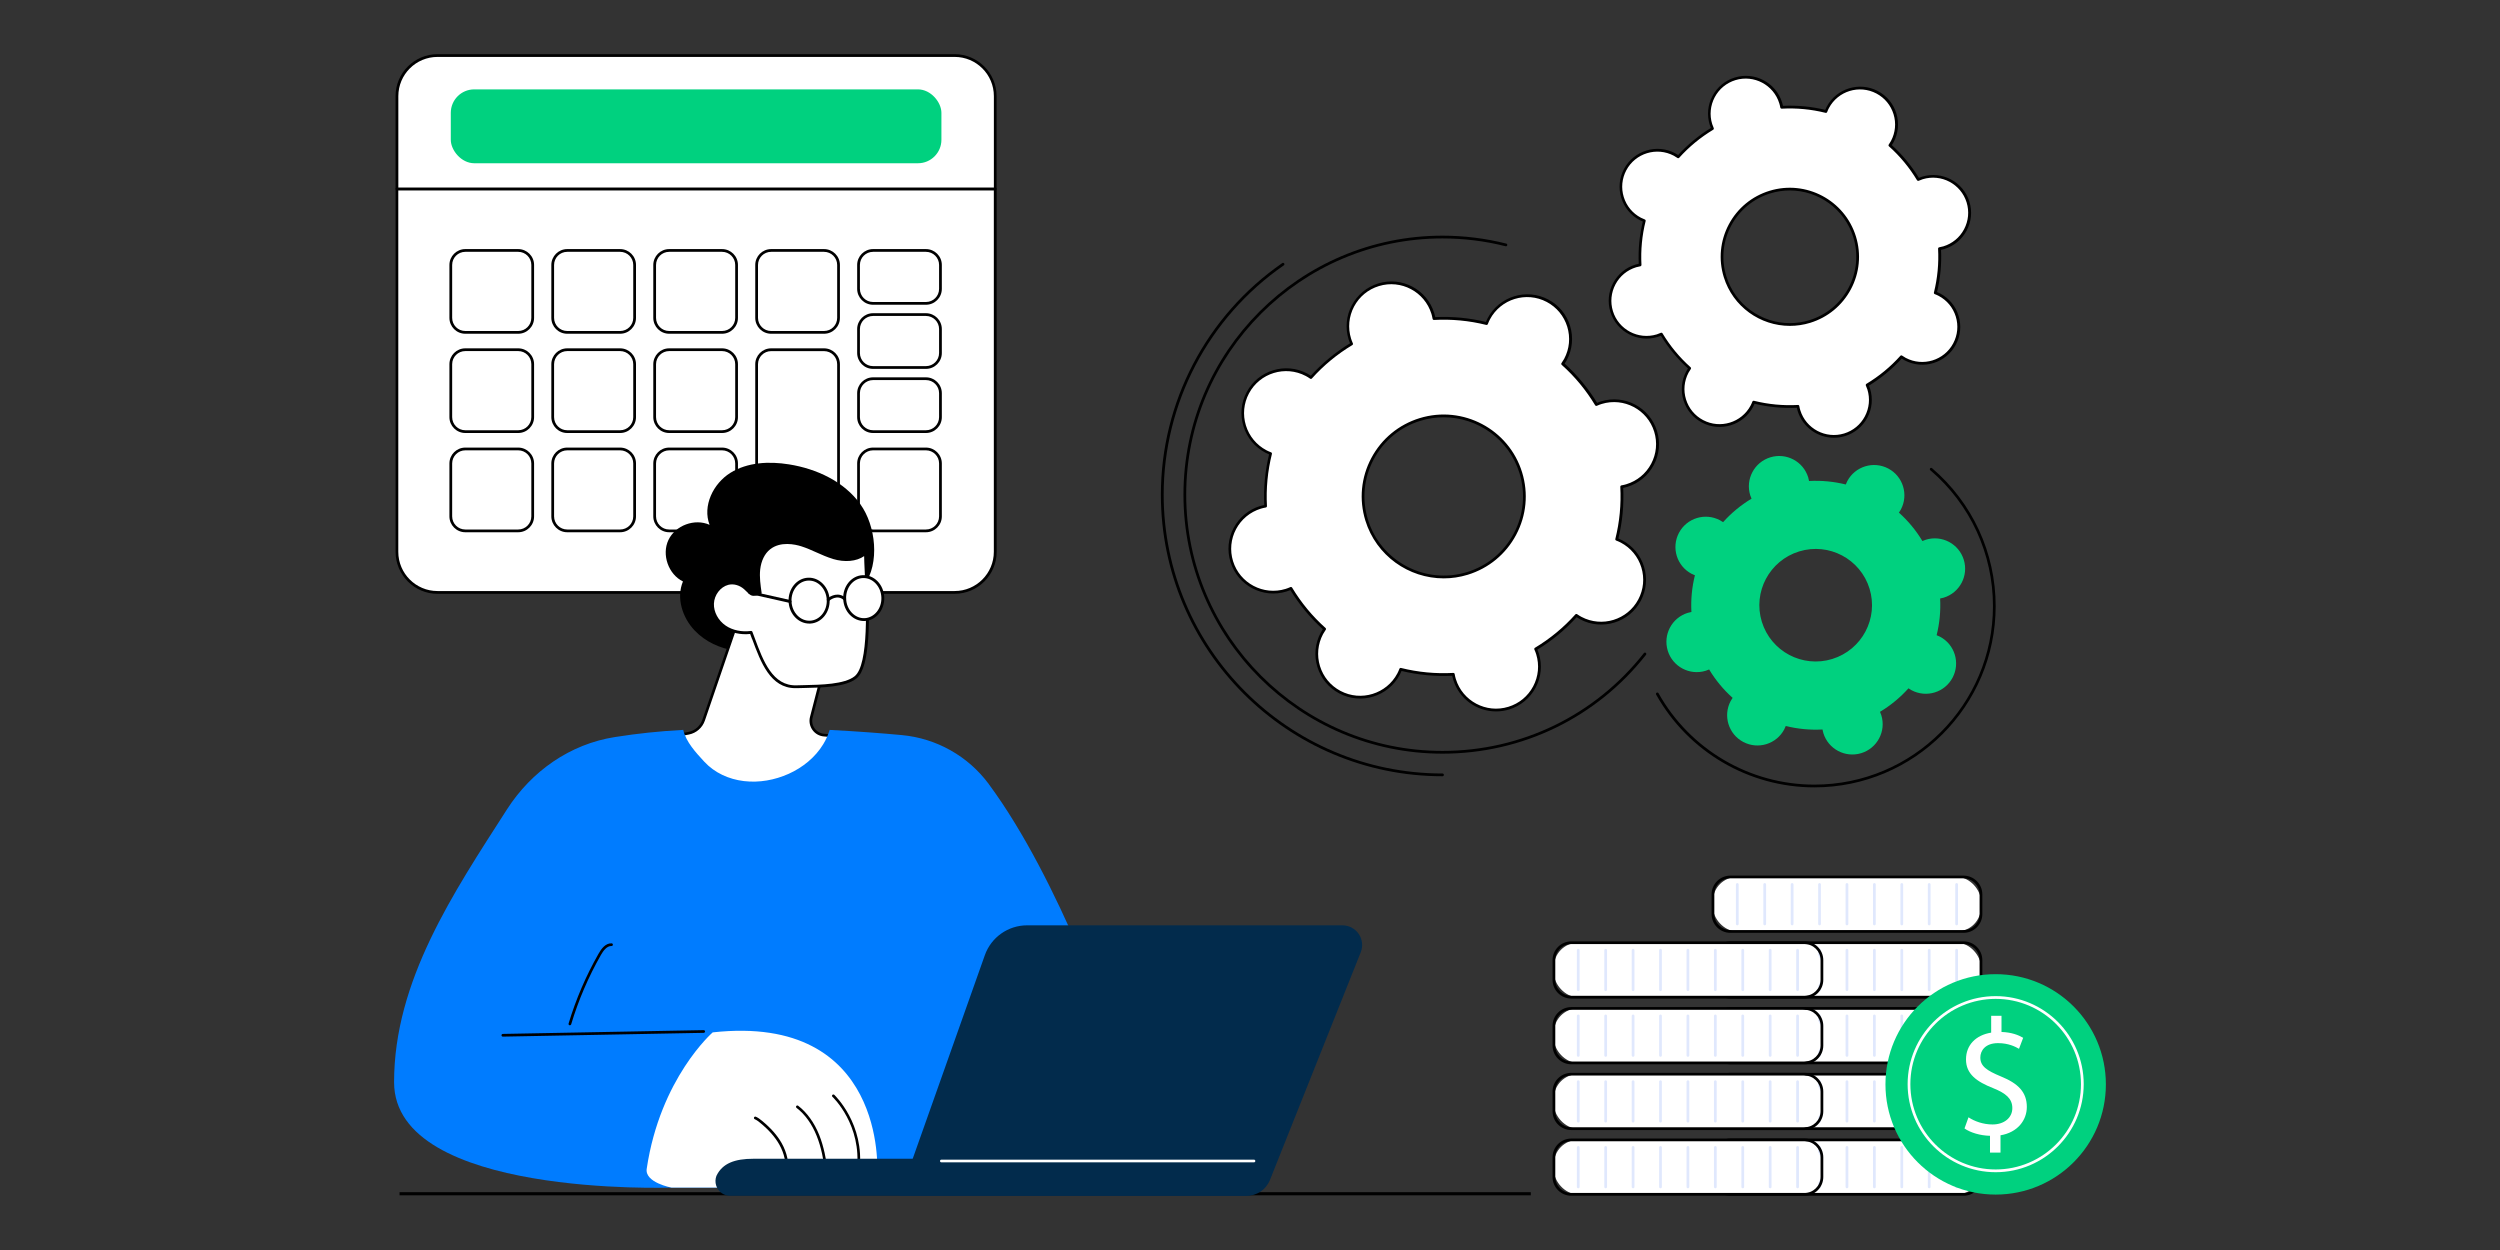 <svg xmlns="http://www.w3.org/2000/svg" id="Layer_1" data-name="Layer 1" viewBox="0 0 600 300"><rect x="0" y="0" width="600" height="300" fill="#333333" stroke="none"/><defs><style> .cls-1 { fill: #00d17f; } .cls-2 { fill: #022b4c; } .cls-3 { fill: #007cff; } .cls-4 { fill: #fff; } .cls-5 { fill: #e0e8fd; } .cls-6 { fill: none; stroke: #000; stroke-miterlimit: 10; stroke-width: .75px; } </style></defs><path class="cls-4" d="m95.26,45.33h143.6v87.03c0,5.43-4.4,9.83-9.83,9.83h-123.94c-5.43,0-9.83-4.4-9.83-9.83V45.33h0Z"></path><path d="m229.12,142.52h-124.11c-5.55,0-10.07-4.52-10.07-10.07V45.33c0-.18.15-.33.33-.33h143.6c.18,0,.33.15.33.33v87.11c0,5.55-4.52,10.07-10.07,10.07h-.01ZM95.59,45.66v86.78c0,5.19,4.22,9.41,9.41,9.41h124.11c5.19,0,9.41-4.22,9.41-9.41V45.66H95.59Z"></path><path class="cls-4" d="m105.25,13.33h123.63c5.51,0,9.98,4.47,9.98,9.98v22.02H95.26v-22.02c0-5.51,4.47-9.98,9.98-9.98h0Z"></path><path d="m238.86,45.66H95.26c-.18,0-.33-.15-.33-.33v-22.26c0-5.55,4.52-10.07,10.07-10.07h124.11c5.55,0,10.07,4.52,10.07,10.07v22.26c0,.18-.15.33-.33.33h.01Zm-143.27-.66h142.94v-21.93c0-5.19-4.22-9.41-9.41-9.41h-124.11c-5.19,0-9.41,4.22-9.41,9.41v21.93h0Z"></path><rect class="cls-1" x="108.19" y="21.45" width="117.75" height="17.73" rx="5.63" ry="5.63"></rect><rect class="cls-4" x="108.19" y="60.11" width="19.66" height="19.66" rx="3.28" ry="3.28"></rect><path d="m124.37,80.1h-12.7c-2.1,0-3.81-1.71-3.81-3.81v-12.7c0-2.1,1.71-3.81,3.81-3.81h12.7c2.1,0,3.81,1.71,3.81,3.81v12.7c0,2.1-1.71,3.81-3.81,3.81Zm-12.7-19.66c-1.74,0-3.15,1.41-3.15,3.15v12.7c0,1.74,1.41,3.15,3.15,3.15h12.7c1.74,0,3.15-1.41,3.15-3.15v-12.7c0-1.74-1.41-3.15-3.15-3.15h-12.7Z"></path><rect class="cls-4" x="132.66" y="60.11" width="19.66" height="19.66" rx="3.58" ry="3.58"></rect><path d="m148.83,80.1h-12.7c-2.1,0-3.81-1.71-3.81-3.81v-12.7c0-2.1,1.71-3.81,3.81-3.81h12.7c2.1,0,3.81,1.71,3.81,3.81v12.7c0,2.1-1.71,3.81-3.81,3.81Zm-12.7-19.66c-1.74,0-3.15,1.41-3.15,3.15v12.7c0,1.74,1.41,3.15,3.15,3.15h12.7c1.74,0,3.15-1.41,3.15-3.15v-12.7c0-1.74-1.41-3.15-3.15-3.15h-12.7Z"></path><rect class="cls-4" x="157.12" y="60.11" width="19.66" height="19.66" rx="3.46" ry="3.46"></rect><path d="m173.3,80.1h-12.7c-2.1,0-3.81-1.71-3.81-3.81v-12.7c0-2.1,1.71-3.81,3.81-3.81h12.7c2.1,0,3.81,1.71,3.81,3.81v12.7c0,2.1-1.71,3.81-3.81,3.81Zm-12.7-19.66c-1.74,0-3.15,1.41-3.15,3.15v12.7c0,1.74,1.41,3.15,3.15,3.15h12.7c1.74,0,3.15-1.41,3.15-3.15v-12.7c0-1.74-1.41-3.15-3.15-3.15h-12.7Z"></path><rect class="cls-4" x="181.59" y="60.11" width="19.66" height="19.66" rx="4.06" ry="4.06"></rect><path d="m197.77,80.1h-12.7c-2.1,0-3.81-1.71-3.81-3.81v-12.7c0-2.1,1.71-3.81,3.81-3.81h12.7c2.1,0,3.81,1.71,3.81,3.81v12.7c0,2.1-1.71,3.81-3.81,3.81Zm-12.7-19.66c-1.74,0-3.15,1.41-3.15,3.15v12.7c0,1.74,1.41,3.15,3.15,3.15h12.7c1.74,0,3.15-1.41,3.15-3.15v-12.7c0-1.74-1.41-3.15-3.15-3.15h-12.7Z"></path><rect class="cls-4" x="108.19" y="83.93" width="19.66" height="19.66" rx="3.37" ry="3.37"></rect><path d="m124.37,103.92h-12.7c-2.1,0-3.81-1.71-3.81-3.81v-12.7c0-2.1,1.71-3.81,3.81-3.81h12.7c2.1,0,3.81,1.71,3.81,3.81v12.7c0,2.1-1.71,3.81-3.81,3.81Zm-12.7-19.66c-1.74,0-3.15,1.41-3.15,3.15v12.7c0,1.74,1.41,3.15,3.15,3.15h12.7c1.74,0,3.15-1.41,3.15-3.15v-12.7c0-1.74-1.41-3.15-3.15-3.15h-12.7Z"></path><rect class="cls-4" x="132.66" y="83.93" width="19.66" height="19.66" rx="3.19" ry="3.19"></rect><path d="m148.83,103.92h-12.7c-2.1,0-3.81-1.71-3.81-3.81v-12.7c0-2.1,1.71-3.81,3.81-3.81h12.7c2.1,0,3.81,1.71,3.81,3.81v12.7c0,2.1-1.71,3.81-3.81,3.81Zm-12.7-19.66c-1.74,0-3.15,1.41-3.15,3.15v12.7c0,1.74,1.41,3.15,3.15,3.15h12.7c1.74,0,3.15-1.41,3.15-3.15v-12.7c0-1.74-1.41-3.15-3.15-3.15h-12.7Z"></path><rect class="cls-4" x="157.12" y="83.93" width="19.66" height="19.66" rx="3.5" ry="3.5"></rect><path d="m173.3,103.92h-12.7c-2.1,0-3.81-1.71-3.81-3.81v-12.7c0-2.1,1.71-3.81,3.81-3.81h12.7c2.1,0,3.81,1.71,3.81,3.81v12.7c0,2.1-1.71,3.81-3.81,3.81Zm-12.7-19.66c-1.74,0-3.15,1.41-3.15,3.15v12.7c0,1.74,1.41,3.15,3.15,3.15h12.7c1.74,0,3.15-1.41,3.15-3.15v-12.7c0-1.74-1.41-3.15-3.15-3.15h-12.7Z"></path><rect class="cls-4" x="108.19" y="107.75" width="19.66" height="19.66" rx="3.43" ry="3.43"></rect><path d="m124.37,127.74h-12.7c-2.1,0-3.81-1.71-3.81-3.81v-12.7c0-2.1,1.71-3.81,3.81-3.81h12.7c2.1,0,3.81,1.71,3.81,3.81v12.7c0,2.1-1.71,3.81-3.81,3.81Zm-12.7-19.66c-1.74,0-3.15,1.41-3.15,3.15v12.7c0,1.74,1.41,3.15,3.15,3.15h12.7c1.74,0,3.15-1.41,3.15-3.15v-12.7c0-1.74-1.41-3.15-3.15-3.15h-12.7Z"></path><path class="cls-4" d="m136.39,107.75h12.18c2.06,0,3.74,1.68,3.74,3.74v12.18c0,2.06-1.68,3.74-3.74,3.74h-12.18c-2.06,0-3.74-1.68-3.74-3.74v-12.18c0-2.06,1.68-3.74,3.74-3.74h0Z"></path><path d="m148.83,127.74h-12.7c-2.1,0-3.81-1.71-3.81-3.81v-12.7c0-2.1,1.71-3.81,3.81-3.81h12.7c2.1,0,3.81,1.71,3.81,3.81v12.7c0,2.1-1.71,3.81-3.81,3.81Zm-12.7-19.66c-1.74,0-3.15,1.41-3.15,3.15v12.7c0,1.74,1.41,3.15,3.15,3.15h12.7c1.74,0,3.15-1.41,3.15-3.15v-12.7c0-1.74-1.41-3.15-3.15-3.15h-12.7Z"></path><path class="cls-4" d="m184.73,83.93h13.37c1.73,0,3.14,1.41,3.14,3.14v37.19c0,1.73-1.41,3.14-3.14,3.14h-13.37c-1.73,0-3.14-1.41-3.14-3.14v-37.19c0-1.73,1.41-3.14,3.14-3.14Z"></path><path d="m197.77,127.74h-12.7c-2.1,0-3.81-1.71-3.81-3.81v-36.52c0-2.1,1.71-3.81,3.81-3.81h12.7c2.1,0,3.81,1.71,3.81,3.81v36.52c0,2.1-1.71,3.81-3.81,3.81Zm-12.7-43.47c-1.74,0-3.15,1.41-3.15,3.15v36.52c0,1.74,1.41,3.15,3.15,3.15h12.7c1.74,0,3.15-1.41,3.15-3.15v-36.52c0-1.74-1.41-3.15-3.15-3.15h-12.7Z"></path><rect class="cls-4" x="157.12" y="107.75" width="19.66" height="19.66" rx="3.51" ry="3.51"></rect><path d="m173.3,127.74h-12.7c-2.1,0-3.81-1.71-3.81-3.81v-12.7c0-2.1,1.71-3.81,3.81-3.81h12.7c2.1,0,3.81,1.71,3.81,3.81v12.7c0,2.1-1.71,3.81-3.81,3.81Zm-12.7-19.66c-1.74,0-3.15,1.41-3.15,3.15v12.7c0,1.74,1.41,3.15,3.15,3.15h12.7c1.74,0,3.15-1.41,3.15-3.15v-12.7c0-1.74-1.41-3.15-3.15-3.15h-12.7Z"></path><rect class="cls-4" x="206.06" y="107.75" width="19.66" height="19.66" rx="3.18" ry="3.18"></rect><path d="m222.23,127.74h-12.7c-2.1,0-3.81-1.71-3.81-3.81v-12.7c0-2.1,1.71-3.81,3.81-3.81h12.7c2.1,0,3.81,1.71,3.81,3.81v12.7c0,2.1-1.71,3.81-3.81,3.81Zm-12.7-19.66c-1.74,0-3.15,1.41-3.15,3.15v12.7c0,1.74,1.41,3.15,3.15,3.15h12.7c1.74,0,3.15-1.41,3.15-3.15v-12.7c0-1.74-1.41-3.15-3.15-3.15h-12.7Z"></path><rect class="cls-4" x="206.06" y="60.11" width="19.66" height="12.7" rx="3.37" ry="3.37"></rect><path d="m222.23,73.14h-12.7c-2.1,0-3.81-1.71-3.81-3.81v-5.74c0-2.1,1.71-3.81,3.81-3.81h12.7c2.1,0,3.81,1.71,3.81,3.81v5.74c0,2.1-1.71,3.81-3.81,3.81Zm-12.7-12.7c-1.74,0-3.15,1.41-3.15,3.15v5.74c0,1.74,1.41,3.15,3.15,3.15h12.7c1.74,0,3.15-1.41,3.15-3.15v-5.74c0-1.74-1.41-3.15-3.15-3.15,0,0-12.7,0-12.7,0Z"></path><rect class="cls-4" x="206.06" y="75.5" width="19.66" height="12.7" rx="3.36" ry="3.36"></rect><path d="m222.23,88.53h-12.7c-2.1,0-3.81-1.71-3.81-3.81v-5.74c0-2.1,1.71-3.81,3.81-3.81h12.7c2.1,0,3.81,1.71,3.81,3.81v5.74c0,2.1-1.71,3.81-3.81,3.81Zm-12.7-12.7c-1.74,0-3.15,1.41-3.15,3.15v5.74c0,1.74,1.41,3.15,3.15,3.15h12.7c1.74,0,3.15-1.41,3.15-3.15v-5.74c0-1.74-1.41-3.15-3.15-3.15h-12.7Z"></path><rect class="cls-4" x="206.06" y="90.89" width="19.66" height="12.7" rx="3.43" ry="3.43"></rect><path d="m222.23,103.92h-12.7c-2.1,0-3.81-1.71-3.81-3.81v-5.74c0-2.1,1.71-3.81,3.81-3.81h12.7c2.1,0,3.81,1.71,3.81,3.81v5.74c0,2.1-1.71,3.81-3.81,3.81Zm-12.7-12.7c-1.74,0-3.15,1.41-3.15,3.15v5.74c0,1.74,1.41,3.15,3.15,3.15h12.7c1.74,0,3.15-1.41,3.15-3.15v-5.74c0-1.74-1.41-3.15-3.15-3.15h-12.7Z"></path><rect class="cls-4" x="411.1" y="210.47" width="64.33" height="13.08" rx="5.8" ry="5.8"></rect><path d="m471.26,223.88h-55.98c-2.48,0-4.5-2.02-4.5-4.5v-4.73c0-2.48,2.02-4.5,4.5-4.5h55.98c2.48,0,4.5,2.02,4.5,4.5v4.73c0,2.48-2.02,4.5-4.5,4.5Zm-55.98-13.08c-2.12,0-3.84,1.72-3.84,3.84v4.73c0,2.12,1.72,3.84,3.84,3.84h55.98c2.12,0,3.84-1.72,3.84-3.84v-4.73c0-2.12-1.72-3.84-3.84-3.84h-55.98Z"></path><path class="cls-5" d="m416.95,222.08c-.18,0-.33-.15-.33-.33v-9.48c0-.18.15-.33.33-.33s.33.15.33.33v9.48c0,.18-.15.33-.33.33Z"></path><path class="cls-5" d="m423.53,222.08c-.18,0-.33-.15-.33-.33v-9.48c0-.18.15-.33.33-.33s.33.15.33.33v9.48c0,.18-.15.33-.33.33Z"></path><path class="cls-5" d="m430.11,222.08c-.18,0-.33-.15-.33-.33v-9.48c0-.18.15-.33.33-.33s.33.15.33.33v9.48c0,.18-.15.33-.33.33Z"></path><path class="cls-5" d="m436.69,222.08c-.18,0-.33-.15-.33-.33v-9.48c0-.18.15-.33.33-.33s.33.15.33.33v9.48c0,.18-.15.33-.33.33Z"></path><path class="cls-5" d="m443.27,222.08c-.18,0-.33-.15-.33-.33v-9.48c0-.18.15-.33.33-.33s.33.15.33.33v9.48c0,.18-.15.33-.33.33Z"></path><path class="cls-5" d="m449.85,222.08c-.18,0-.33-.15-.33-.33v-9.48c0-.18.15-.33.33-.33s.33.15.33.33v9.48c0,.18-.15.33-.33.33Z"></path><path class="cls-5" d="m456.43,222.08c-.18,0-.33-.15-.33-.33v-9.48c0-.18.15-.33.33-.33s.33.15.33.33v9.48c0,.18-.15.33-.33.33Z"></path><path class="cls-5" d="m463.01,222.08c-.18,0-.33-.15-.33-.33v-9.48c0-.18.15-.33.33-.33s.33.15.33.33v9.48c0,.18-.15.33-.33.33Z"></path><path class="cls-5" d="m469.59,222.08c-.18,0-.33-.15-.33-.33v-9.48c0-.18.15-.33.33-.33s.33.15.33.33v9.48c0,.18-.15.33-.33.33Z"></path><rect class="cls-4" x="411.1" y="226.25" width="64.33" height="13.08" rx="5.8" ry="5.8"></rect><path d="m471.26,239.66h-55.98c-2.48,0-4.5-2.02-4.5-4.5v-4.73c0-2.48,2.02-4.5,4.5-4.5h55.98c2.48,0,4.5,2.02,4.5,4.5v4.73c0,2.48-2.02,4.5-4.5,4.5Zm-55.98-13.08c-2.12,0-3.84,1.72-3.84,3.84v4.73c0,2.12,1.72,3.84,3.84,3.84h55.98c2.12,0,3.84-1.72,3.84-3.84v-4.73c0-2.12-1.72-3.84-3.84-3.84h-55.98Z"></path><path class="cls-5" d="m416.95,237.86c-.18,0-.33-.15-.33-.33v-9.48c0-.18.15-.33.33-.33s.33.15.33.33v9.48c0,.18-.15.33-.33.33Z"></path><path class="cls-5" d="m423.53,237.86c-.18,0-.33-.15-.33-.33v-9.48c0-.18.15-.33.33-.33s.33.15.33.33v9.48c0,.18-.15.33-.33.33Z"></path><path class="cls-5" d="m430.11,237.86c-.18,0-.33-.15-.33-.33v-9.48c0-.18.15-.33.33-.33s.33.15.33.33v9.48c0,.18-.15.33-.33.33Z"></path><path class="cls-5" d="m436.69,237.86c-.18,0-.33-.15-.33-.33v-9.48c0-.18.15-.33.33-.33s.33.15.33.33v9.48c0,.18-.15.33-.33.33Z"></path><path class="cls-5" d="m443.27,237.86c-.18,0-.33-.15-.33-.33v-9.48c0-.18.15-.33.33-.33s.33.15.33.33v9.48c0,.18-.15.33-.33.33Z"></path><path class="cls-5" d="m449.85,237.86c-.18,0-.33-.15-.33-.33v-9.48c0-.18.15-.33.33-.33s.33.15.33.33v9.48c0,.18-.15.33-.33.33Z"></path><path class="cls-5" d="m456.43,237.86c-.18,0-.33-.15-.33-.33v-9.48c0-.18.15-.33.33-.33s.33.15.33.33v9.48c0,.18-.15.33-.33.33Z"></path><path class="cls-5" d="m463.01,237.86c-.18,0-.33-.15-.33-.33v-9.48c0-.18.15-.33.33-.33s.33.15.33.33v9.48c0,.18-.15.33-.33.33Z"></path><path class="cls-5" d="m469.59,237.86c-.18,0-.33-.15-.33-.33v-9.48c0-.18.15-.33.33-.33s.33.15.33.33v9.48c0,.18-.15.33-.33.33Z"></path><rect class="cls-4" x="411.1" y="242.02" width="64.33" height="13.08" rx="5.8" ry="5.8"></rect><path d="m471.26,255.43h-55.98c-2.48,0-4.5-2.02-4.5-4.5v-4.73c0-2.48,2.02-4.5,4.5-4.5h55.98c2.48,0,4.5,2.02,4.5,4.5v4.73c0,2.48-2.02,4.5-4.5,4.5Zm-55.98-13.08c-2.12,0-3.84,1.72-3.84,3.84v4.73c0,2.12,1.72,3.84,3.84,3.84h55.98c2.12,0,3.84-1.72,3.84-3.84v-4.73c0-2.12-1.72-3.84-3.84-3.84h-55.98Z"></path><path class="cls-5" d="m416.95,253.63c-.18,0-.33-.15-.33-.33v-9.48c0-.18.15-.33.33-.33s.33.15.33.33v9.48c0,.18-.15.33-.33.33Z"></path><path class="cls-5" d="m423.53,253.63c-.18,0-.33-.15-.33-.33v-9.48c0-.18.15-.33.33-.33s.33.15.33.33v9.48c0,.18-.15.33-.33.33Z"></path><path class="cls-5" d="m430.11,253.63c-.18,0-.33-.15-.33-.33v-9.48c0-.18.15-.33.33-.33s.33.15.33.33v9.48c0,.18-.15.33-.33.33Z"></path><path class="cls-5" d="m436.69,253.63c-.18,0-.33-.15-.33-.33v-9.48c0-.18.15-.33.33-.33s.33.15.33.33v9.48c0,.18-.15.33-.33.33Z"></path><path class="cls-5" d="m443.27,253.63c-.18,0-.33-.15-.33-.33v-9.48c0-.18.15-.33.33-.33s.33.15.33.33v9.48c0,.18-.15.33-.33.33Z"></path><path class="cls-5" d="m449.85,253.63c-.18,0-.33-.15-.33-.33v-9.48c0-.18.15-.33.33-.33s.33.15.33.33v9.48c0,.18-.15.33-.33.33Z"></path><path class="cls-5" d="m456.43,253.63c-.18,0-.33-.15-.33-.33v-9.48c0-.18.15-.33.33-.33s.33.15.33.33v9.48c0,.18-.15.33-.33.33Z"></path><path class="cls-5" d="m463.01,253.63c-.18,0-.33-.15-.33-.33v-9.48c0-.18.15-.33.33-.33s.33.15.33.33v9.48c0,.18-.15.33-.33.33Z"></path><path class="cls-5" d="m469.59,253.63c-.18,0-.33-.15-.33-.33v-9.48c0-.18.15-.33.33-.33s.33.15.33.33v9.48c0,.18-.15.33-.33.33Z"></path><rect class="cls-4" x="411.1" y="257.8" width="64.33" height="13.08" rx="5.8" ry="5.8"></rect><path d="m471.26,271.21h-55.98c-2.48,0-4.5-2.02-4.5-4.5v-4.73c0-2.48,2.02-4.5,4.5-4.5h55.98c2.48,0,4.5,2.02,4.5,4.5v4.73c0,2.48-2.02,4.5-4.5,4.5Zm-55.98-13.08c-2.12,0-3.84,1.72-3.84,3.84v4.73c0,2.12,1.72,3.84,3.84,3.84h55.98c2.12,0,3.84-1.72,3.84-3.84v-4.73c0-2.12-1.72-3.84-3.84-3.84h-55.98Z"></path><path class="cls-5" d="m416.95,269.41c-.18,0-.33-.15-.33-.33v-9.48c0-.18.15-.33.33-.33s.33.15.33.33v9.48c0,.18-.15.33-.33.33Z"></path><path class="cls-5" d="m423.53,269.41c-.18,0-.33-.15-.33-.33v-9.48c0-.18.15-.33.33-.33s.33.15.33.33v9.48c0,.18-.15.33-.33.33Z"></path><path class="cls-5" d="m430.11,269.41c-.18,0-.33-.15-.33-.33v-9.48c0-.18.15-.33.33-.33s.33.15.33.33v9.48c0,.18-.15.33-.33.33Z"></path><path class="cls-5" d="m436.69,269.41c-.18,0-.33-.15-.33-.33v-9.48c0-.18.15-.33.33-.33s.33.15.33.33v9.48c0,.18-.15.33-.33.33Z"></path><path class="cls-5" d="m443.27,269.41c-.18,0-.33-.15-.33-.33v-9.48c0-.18.15-.33.33-.33s.33.15.33.33v9.48c0,.18-.15.33-.33.33Z"></path><path class="cls-5" d="m449.85,269.41c-.18,0-.33-.15-.33-.33v-9.48c0-.18.15-.33.33-.33s.33.15.33.33v9.48c0,.18-.15.33-.33.33Z"></path><path class="cls-5" d="m456.43,269.41c-.18,0-.33-.15-.33-.33v-9.48c0-.18.15-.33.33-.33s.33.15.33.33v9.48c0,.18-.15.33-.33.33Z"></path><path class="cls-5" d="m463.01,269.41c-.18,0-.33-.15-.33-.33v-9.48c0-.18.15-.33.33-.33s.33.15.33.33v9.48c0,.18-.15.33-.33.33Z"></path><path class="cls-5" d="m469.59,269.41c-.18,0-.33-.15-.33-.33v-9.48c0-.18.15-.33.33-.33s.33.15.33.33v9.48c0,.18-.15.33-.33.33Z"></path><rect class="cls-4" x="411.1" y="273.57" width="64.33" height="13.08" rx="5.8" ry="5.8"></rect><path d="m471.26,286.98h-55.98c-2.48,0-4.5-2.02-4.5-4.5v-4.73c0-2.48,2.02-4.5,4.5-4.5h55.98c2.48,0,4.5,2.02,4.5,4.5v4.73c0,2.48-2.02,4.5-4.5,4.5Zm-55.98-13.08c-2.12,0-3.84,1.72-3.84,3.84v4.73c0,2.12,1.72,3.84,3.84,3.84h55.98c2.12,0,3.84-1.72,3.84-3.84v-4.73c0-2.12-1.72-3.84-3.84-3.84h-55.98Z"></path><path class="cls-5" d="m416.95,285.19c-.18,0-.33-.15-.33-.33v-9.48c0-.18.15-.33.33-.33s.33.15.33.33v9.48c0,.18-.15.33-.33.33Z"></path><path class="cls-5" d="m423.53,285.19c-.18,0-.33-.15-.33-.33v-9.48c0-.18.15-.33.33-.33s.33.15.33.33v9.48c0,.18-.15.33-.33.33Z"></path><path class="cls-5" d="m430.11,285.19c-.18,0-.33-.15-.33-.33v-9.48c0-.18.15-.33.33-.33s.33.15.33.33v9.48c0,.18-.15.33-.33.33Z"></path><path class="cls-5" d="m436.69,285.19c-.18,0-.33-.15-.33-.33v-9.48c0-.18.15-.33.33-.33s.33.15.33.33v9.48c0,.18-.15.33-.33.33Z"></path><path class="cls-5" d="m443.27,285.19c-.18,0-.33-.15-.33-.33v-9.48c0-.18.15-.33.33-.33s.33.15.33.33v9.48c0,.18-.15.33-.33.33Z"></path><path class="cls-5" d="m449.85,285.19c-.18,0-.33-.15-.33-.33v-9.48c0-.18.15-.33.33-.33s.33.15.33.33v9.48c0,.18-.15.33-.33.33Z"></path><path class="cls-5" d="m456.43,285.19c-.18,0-.33-.15-.33-.33v-9.48c0-.18.15-.33.33-.33s.33.15.33.33v9.48c0,.18-.15.33-.33.33Z"></path><path class="cls-5" d="m463.01,285.19c-.18,0-.33-.15-.33-.33v-9.48c0-.18.15-.33.33-.33s.33.15.33.33v9.48c0,.18-.15.33-.33.33Z"></path><path class="cls-5" d="m469.59,285.19c-.18,0-.33-.15-.33-.33v-9.48c0-.18.15-.33.33-.33s.33.15.33.33v9.48c0,.18-.15.33-.33.33Z"></path><rect class="cls-4" x="372.93" y="226.25" width="64.33" height="13.08" rx="5.8" ry="5.8"></rect><path d="m433.09,239.66h-55.98c-2.48,0-4.5-2.02-4.5-4.5v-4.73c0-2.48,2.02-4.5,4.5-4.5h55.98c2.48,0,4.5,2.02,4.5,4.5v4.73c0,2.48-2.02,4.5-4.5,4.5Zm-55.98-13.08c-2.12,0-3.84,1.72-3.84,3.84v4.73c0,2.12,1.72,3.84,3.84,3.84h55.98c2.12,0,3.84-1.72,3.84-3.84v-4.73c0-2.12-1.72-3.84-3.84-3.84h-55.98Z"></path><path class="cls-5" d="m378.78,237.86c-.18,0-.33-.15-.33-.33v-9.48c0-.18.15-.33.33-.33s.33.15.33.33v9.48c0,.18-.15.33-.33.33Z"></path><path class="cls-5" d="m385.36,237.86c-.18,0-.33-.15-.33-.33v-9.48c0-.18.15-.33.33-.33s.33.15.33.33v9.48c0,.18-.15.33-.33.33Z"></path><path class="cls-5" d="m391.94,237.86c-.18,0-.33-.15-.33-.33v-9.48c0-.18.15-.33.33-.33s.33.15.33.33v9.48c0,.18-.15.33-.33.33Z"></path><path class="cls-5" d="m398.52,237.86c-.18,0-.33-.15-.33-.33v-9.48c0-.18.15-.33.33-.33s.33.15.33.33v9.48c0,.18-.15.33-.33.33Z"></path><path class="cls-5" d="m405.1,237.86c-.18,0-.33-.15-.33-.33v-9.48c0-.18.15-.33.33-.33s.33.15.33.33v9.48c0,.18-.15.33-.33.33Z"></path><path class="cls-5" d="m411.68,237.86c-.18,0-.33-.15-.33-.33v-9.48c0-.18.15-.33.33-.33s.33.15.33.33v9.48c0,.18-.15.33-.33.33Z"></path><path class="cls-5" d="m418.26,237.86c-.18,0-.33-.15-.33-.33v-9.48c0-.18.15-.33.33-.33s.33.15.33.33v9.48c0,.18-.15.33-.33.33Z"></path><path class="cls-5" d="m424.84,237.86c-.18,0-.33-.15-.33-.33v-9.48c0-.18.15-.33.33-.33s.33.15.33.33v9.48c0,.18-.15.33-.33.33Z"></path><path class="cls-5" d="m431.42,237.86c-.18,0-.33-.15-.33-.33v-9.48c0-.18.15-.33.33-.33s.33.15.33.33v9.48c0,.18-.15.33-.33.33Z"></path><rect class="cls-4" x="372.93" y="242.02" width="64.33" height="13.08" rx="5.8" ry="5.8"></rect><path d="m433.09,255.43h-55.98c-2.48,0-4.5-2.02-4.5-4.5v-4.73c0-2.48,2.02-4.5,4.5-4.5h55.98c2.48,0,4.5,2.02,4.5,4.5v4.73c0,2.48-2.02,4.5-4.5,4.5Zm-55.98-13.08c-2.12,0-3.84,1.72-3.84,3.84v4.73c0,2.12,1.72,3.84,3.84,3.84h55.98c2.12,0,3.84-1.72,3.84-3.84v-4.73c0-2.12-1.72-3.84-3.84-3.84h-55.98Z"></path><path class="cls-5" d="m378.78,253.63c-.18,0-.33-.15-.33-.33v-9.48c0-.18.15-.33.33-.33s.33.15.33.33v9.48c0,.18-.15.33-.33.33Z"></path><path class="cls-5" d="m385.36,253.63c-.18,0-.33-.15-.33-.33v-9.48c0-.18.15-.33.33-.33s.33.15.33.33v9.48c0,.18-.15.33-.33.33Z"></path><path class="cls-5" d="m391.94,253.63c-.18,0-.33-.15-.33-.33v-9.48c0-.18.15-.33.33-.33s.33.15.33.33v9.48c0,.18-.15.33-.33.33Z"></path><path class="cls-5" d="m398.52,253.63c-.18,0-.33-.15-.33-.33v-9.48c0-.18.15-.33.33-.33s.33.15.33.33v9.48c0,.18-.15.33-.33.33Z"></path><path class="cls-5" d="m405.1,253.63c-.18,0-.33-.15-.33-.33v-9.48c0-.18.15-.33.33-.33s.33.15.33.33v9.48c0,.18-.15.33-.33.33Z"></path><path class="cls-5" d="m411.68,253.63c-.18,0-.33-.15-.33-.33v-9.48c0-.18.15-.33.33-.33s.33.15.33.33v9.48c0,.18-.15.33-.33.33Z"></path><path class="cls-5" d="m418.26,253.63c-.18,0-.33-.15-.33-.33v-9.48c0-.18.15-.33.33-.33s.33.15.33.33v9.48c0,.18-.15.33-.33.33Z"></path><path class="cls-5" d="m424.84,253.63c-.18,0-.33-.15-.33-.33v-9.48c0-.18.15-.33.33-.33s.33.15.33.33v9.48c0,.18-.15.33-.33.33Z"></path><path class="cls-5" d="m431.42,253.63c-.18,0-.33-.15-.33-.33v-9.48c0-.18.15-.33.33-.33s.33.15.33.33v9.48c0,.18-.15.33-.33.33Z"></path><rect class="cls-4" x="372.93" y="257.8" width="64.33" height="13.08" rx="5.8" ry="5.8"></rect><path d="m433.09,271.21h-55.98c-2.48,0-4.5-2.02-4.5-4.5v-4.73c0-2.48,2.02-4.5,4.5-4.5h55.98c2.48,0,4.5,2.02,4.5,4.5v4.73c0,2.48-2.02,4.5-4.5,4.5Zm-55.98-13.08c-2.12,0-3.84,1.72-3.84,3.84v4.73c0,2.12,1.72,3.84,3.84,3.84h55.98c2.12,0,3.84-1.72,3.84-3.84v-4.73c0-2.12-1.72-3.84-3.84-3.84h-55.98Z"></path><path class="cls-5" d="m378.78,269.41c-.18,0-.33-.15-.33-.33v-9.48c0-.18.15-.33.33-.33s.33.15.33.33v9.48c0,.18-.15.33-.33.33Z"></path><path class="cls-5" d="m385.36,269.41c-.18,0-.33-.15-.33-.33v-9.48c0-.18.15-.33.33-.33s.33.15.33.33v9.48c0,.18-.15.33-.33.33Z"></path><path class="cls-5" d="m391.94,269.41c-.18,0-.33-.15-.33-.33v-9.48c0-.18.15-.33.33-.33s.33.15.33.33v9.48c0,.18-.15.33-.33.33Z"></path><path class="cls-5" d="m398.52,269.41c-.18,0-.33-.15-.33-.33v-9.48c0-.18.15-.33.33-.33s.33.15.33.33v9.48c0,.18-.15.33-.33.33Z"></path><path class="cls-5" d="m405.1,269.41c-.18,0-.33-.15-.33-.33v-9.48c0-.18.15-.33.33-.33s.33.15.33.33v9.48c0,.18-.15.33-.33.33Z"></path><path class="cls-5" d="m411.68,269.41c-.18,0-.33-.15-.33-.33v-9.48c0-.18.15-.33.33-.33s.33.15.33.33v9.48c0,.18-.15.33-.33.33Z"></path><path class="cls-5" d="m418.26,269.41c-.18,0-.33-.15-.33-.33v-9.48c0-.18.15-.33.33-.33s.33.15.33.33v9.48c0,.18-.15.33-.33.33Z"></path><path class="cls-5" d="m424.84,269.41c-.18,0-.33-.15-.33-.33v-9.48c0-.18.15-.33.33-.33s.33.15.33.33v9.48c0,.18-.15.33-.33.33Z"></path><path class="cls-5" d="m431.42,269.41c-.18,0-.33-.15-.33-.33v-9.48c0-.18.15-.33.33-.33s.33.15.33.33v9.48c0,.18-.15.33-.33.33Z"></path><rect class="cls-4" x="372.93" y="273.57" width="64.33" height="13.08" rx="5.8" ry="5.8"></rect><path d="m433.09,286.98h-55.98c-2.48,0-4.5-2.02-4.5-4.5v-4.73c0-2.48,2.02-4.5,4.5-4.5h55.98c2.48,0,4.5,2.02,4.5,4.5v4.73c0,2.48-2.02,4.5-4.5,4.5Zm-55.98-13.08c-2.12,0-3.84,1.72-3.84,3.84v4.73c0,2.12,1.72,3.84,3.84,3.84h55.98c2.12,0,3.84-1.72,3.84-3.84v-4.73c0-2.12-1.72-3.84-3.84-3.84h-55.98Z"></path><path class="cls-5" d="m378.78,285.19c-.18,0-.33-.15-.33-.33v-9.48c0-.18.15-.33.33-.33s.33.15.33.33v9.48c0,.18-.15.33-.33.33Z"></path><path class="cls-5" d="m385.36,285.19c-.18,0-.33-.15-.33-.33v-9.48c0-.18.15-.33.33-.33s.33.15.33.33v9.48c0,.18-.15.33-.33.33Z"></path><path class="cls-5" d="m391.94,285.19c-.18,0-.33-.15-.33-.33v-9.48c0-.18.15-.33.33-.33s.33.15.33.33v9.48c0,.18-.15.33-.33.33Z"></path><path class="cls-5" d="m398.52,285.19c-.18,0-.33-.15-.33-.33v-9.48c0-.18.15-.33.33-.33s.33.15.33.33v9.48c0,.18-.15.33-.33.33Z"></path><path class="cls-5" d="m405.1,285.19c-.18,0-.33-.15-.33-.33v-9.48c0-.18.15-.33.33-.33s.33.15.33.33v9.48c0,.18-.15.33-.33.33Z"></path><path class="cls-5" d="m411.68,285.19c-.18,0-.33-.15-.33-.33v-9.48c0-.18.15-.33.33-.33s.33.15.33.33v9.48c0,.18-.15.33-.33.33Z"></path><path class="cls-5" d="m418.26,285.19c-.18,0-.33-.15-.33-.33v-9.48c0-.18.15-.33.33-.33s.33.15.33.33v9.48c0,.18-.15.33-.33.33Z"></path><path class="cls-5" d="m424.84,285.19c-.18,0-.33-.15-.33-.33v-9.48c0-.18.15-.33.33-.33s.33.15.33.33v9.48c0,.18-.15.33-.33.33Z"></path><path class="cls-5" d="m431.42,285.19c-.18,0-.33-.15-.33-.33v-9.48c0-.18.15-.33.33-.33s.33.15.33.33v9.48c0,.18-.15.33-.33.33Z"></path><circle class="cls-1" cx="478.96" cy="260.25" r="26.45"></circle><path class="cls-4" d="m478.96,281.33c-11.65,0-21.13-9.48-21.13-21.13s9.48-21.13,21.13-21.13,21.13,9.48,21.13,21.13-9.48,21.13-21.13,21.13Zm0-41.6c-11.29,0-20.47,9.18-20.47,20.47s9.18,20.47,20.47,20.47,20.47-9.18,20.47-20.47-9.18-20.47-20.47-20.47Z"></path><path class="cls-4" d="m477.6,276.63v-4.04c-2.32-.04-4.72-.76-6.12-1.76l.96-2.68c1.44.96,3.52,1.72,5.76,1.72,2.84,0,4.76-1.64,4.76-3.92s-1.56-3.56-4.52-4.76c-4.08-1.6-6.6-3.44-6.6-6.92s2.36-5.84,6.04-6.44v-4.04h2.48v3.88c2.4.08,4.04.72,5.2,1.4l-1,2.64c-.84-.48-2.48-1.36-5.04-1.36-3.08,0-4.24,1.84-4.24,3.44,0,2.08,1.48,3.12,4.96,4.56,4.12,1.68,6.2,3.76,6.2,7.32,0,3.16-2.2,6.12-6.32,6.8v4.16h-2.52Z"></path><path class="cls-1" d="m462.21,129.53c-.29.09-.56.2-.83.32-1.55-2.58-3.46-4.87-5.64-6.82.17-.24.33-.49.47-.75,1.88-3.55.53-7.95-3.02-9.83-3.55-1.88-7.96-.53-9.84,3.02-.14.26-.26.53-.36.81-2.85-.71-5.82-1-8.82-.84-.05-.29-.12-.57-.2-.86-1.18-3.84-5.25-6-9.1-4.82-3.84,1.18-6,5.25-4.82,9.09.09.29.2.56.32.83-2.58,1.55-4.88,3.46-6.83,5.64-.24-.17-.49-.32-.75-.46-3.55-1.88-7.96-.53-9.84,3.02-1.88,3.55-.53,7.95,3.02,9.83.26.14.54.26.81.36-.71,2.84-1,5.81-.84,8.81-.29.05-.58.12-.86.2-3.84,1.18-6,5.25-4.82,9.09s5.25,6,9.1,4.82c.29-.09.56-.2.83-.32,1.55,2.58,3.46,4.87,5.64,6.82-.17.24-.33.49-.47.75-1.88,3.55-.53,7.95,3.02,9.83s7.96.53,9.84-3.02c.14-.26.26-.53.36-.81,2.85.71,5.82,1,8.82.84.05.29.12.57.2.86,1.18,3.84,5.25,6,9.1,4.82,3.84-1.18,6-5.25,4.82-9.09-.09-.29-.2-.56-.32-.83,2.58-1.55,4.88-3.46,6.83-5.64.24.17.49.32.75.46,3.55,1.88,7.96.53,9.84-3.02s.53-7.95-3.02-9.83c-.26-.14-.54-.26-.81-.36.71-2.84,1-5.81.84-8.81.29-.05.58-.12.86-.2,3.84-1.18,6-5.25,4.82-9.09s-5.25-6-9.1-4.82h0Zm-22.48,28.63c-7.14,2.19-14.7-1.81-16.89-8.94s1.82-14.68,8.96-16.88c7.14-2.19,14.7,1.81,16.89,8.94,2.19,7.13-1.82,14.68-8.96,16.88h0Z"></path><path class="cls-4" d="m461.39,42.71c-.34.11-.67.24-1,.38-1.87-3.1-4.16-5.86-6.79-8.21.2-.29.39-.59.56-.9,2.27-4.27.64-9.57-3.64-11.83-4.27-2.26-9.58-.64-11.84,3.63-.17.32-.31.64-.44.97-3.42-.85-7-1.2-10.62-1.01-.06-.35-.14-.69-.24-1.04-1.42-4.62-6.32-7.21-10.95-5.79-4.63,1.42-7.22,6.31-5.8,10.93.11.34.24.67.38.99-3.11,1.86-5.87,4.16-8.22,6.79-.29-.2-.59-.39-.91-.56-4.27-2.26-9.58-.64-11.84,3.63-2.27,4.27-.64,9.57,3.64,11.83.32.17.64.31.97.43-.85,3.42-1.21,6.99-1.01,10.6-.35.06-.69.14-1.04.24-4.63,1.42-7.22,6.31-5.8,10.93s6.32,7.21,10.95,5.79c.34-.11.67-.24,1-.38,1.87,3.1,4.16,5.86,6.79,8.21-.2.29-.39.59-.56.9-2.27,4.27-.64,9.57,3.64,11.83,4.27,2.26,9.58.64,11.84-3.63.17-.32.31-.64.44-.97,3.42.85,7,1.2,10.62,1.01.06.35.14.69.24,1.04,1.42,4.62,6.32,7.21,10.95,5.79s7.22-6.31,5.8-10.93c-.11-.34-.24-.67-.38-.99,3.11-1.86,5.87-4.16,8.22-6.79.29.2.59.39.91.56,4.27,2.26,9.58.64,11.84-3.63,2.27-4.27.64-9.57-3.64-11.83-.32-.17-.64-.31-.97-.43.85-3.42,1.21-6.99,1.01-10.6.35-.06.69-.14,1.04-.24,4.63-1.42,7.22-6.31,5.8-10.93s-6.32-7.21-10.95-5.79h0Zm-27.05,34.45c-8.59,2.64-17.69-2.18-20.33-10.76-2.64-8.58,2.19-17.67,10.78-20.31s17.69,2.18,20.33,10.76c2.64,8.58-2.19,17.67-10.78,20.31Z"></path><path d="m440.13,105.06c-3.89,0-7.49-2.51-8.69-6.41-.07-.24-.14-.5-.2-.79-3.42.16-6.83-.16-10.15-.96-.11.27-.23.51-.34.74-2.35,4.42-7.86,6.12-12.29,3.77-2.15-1.14-3.72-3.04-4.43-5.36s-.48-4.77.66-6.92c.12-.23.26-.46.42-.7-2.52-2.29-4.71-4.93-6.49-7.85-.27.11-.52.2-.77.28-4.79,1.47-9.89-1.23-11.36-6.01-.71-2.32-.48-4.78.66-6.92s3.04-3.72,5.36-4.43c.24-.07.5-.14.79-.2-.16-3.41.16-6.82.97-10.13-.27-.11-.51-.22-.74-.34-2.15-1.14-3.72-3.04-4.43-5.36s-.48-4.77.66-6.92c2.35-4.42,7.86-6.12,12.29-3.77.23.12.46.26.7.42,2.3-2.52,4.94-4.7,7.86-6.49-.11-.27-.2-.52-.28-.76-.71-2.32-.48-4.78.66-6.92s3.04-3.72,5.36-4.43c4.79-1.47,9.89,1.23,11.36,6.01.07.24.14.5.2.79,3.42-.16,6.83.16,10.15.96.11-.27.23-.51.34-.74,2.35-4.42,7.86-6.11,12.29-3.77,2.15,1.14,3.72,3.04,4.43,5.36.71,2.32.48,4.77-.66,6.92-.12.23-.26.46-.42.7,2.53,2.3,4.71,4.93,6.49,7.85.27-.11.52-.2.77-.28,4.79-1.47,9.89,1.23,11.36,6.01.71,2.32.48,4.78-.66,6.92s-3.04,3.72-5.36,4.43c-.24.07-.5.14-.79.2.16,3.41-.16,6.82-.96,10.13.27.11.51.22.74.34,2.15,1.14,3.72,3.04,4.43,5.36s.48,4.77-.66,6.92c-2.35,4.42-7.86,6.12-12.29,3.77-.22-.12-.46-.26-.7-.42-2.3,2.52-4.94,4.7-7.86,6.49.11.27.2.52.28.76.71,2.32.48,4.78-.66,6.92s-3.04,3.72-5.36,4.43c-.89.27-1.78.4-2.66.4h-.02Zm-8.62-7.88c.16,0,.3.11.32.27.07.38.14.7.24,1,1.36,4.44,6.09,6.94,10.53,5.58,2.15-.66,3.92-2.12,4.97-4.11s1.27-4.27.61-6.42c-.09-.3-.21-.61-.37-.96-.07-.15-.01-.33.13-.42,3.04-1.83,5.78-4.09,8.14-6.72.11-.12.3-.15.43-.05.31.22.6.39.87.54,4.11,2.17,9.22.61,11.4-3.5,1.05-1.99,1.27-4.26.61-6.41s-2.12-3.92-4.11-4.97c-.27-.15-.58-.28-.94-.42-.16-.06-.24-.23-.2-.39.86-3.43,1.19-6.97,1-10.51,0-.17.11-.31.27-.34.38-.07.7-.14,1-.23,2.15-.66,3.92-2.12,4.97-4.11s1.27-4.27.61-6.42c-1.36-4.44-6.09-6.94-10.53-5.58-.3.09-.6.21-.96.37-.15.07-.33,0-.42-.13-1.83-3.04-4.09-5.77-6.73-8.13-.12-.11-.15-.3-.05-.43.22-.31.39-.6.54-.87,1.05-1.99,1.27-4.26.61-6.41s-2.12-3.92-4.11-4.97c-4.11-2.17-9.22-.61-11.4,3.5-.15.27-.28.58-.42.94-.06.16-.23.24-.39.2-3.44-.86-6.98-1.19-10.52-1-.17,0-.31-.11-.34-.27-.07-.38-.14-.7-.24-1-1.36-4.44-6.09-6.94-10.53-5.58-2.15.66-3.92,2.12-4.97,4.11s-1.27,4.27-.61,6.42c.09.3.21.61.37.96.07.15.01.33-.13.42-3.04,1.83-5.78,4.09-8.15,6.72-.11.12-.3.15-.43.05-.31-.22-.6-.39-.87-.54-4.11-2.17-9.22-.61-11.4,3.5-1.05,1.99-1.27,4.26-.61,6.41s2.12,3.92,4.11,4.97c.27.14.58.28.94.42.16.06.24.23.2.39-.86,3.43-1.19,6.97-1,10.51,0,.17-.11.31-.27.34-.38.07-.7.14-1,.23-2.15.66-3.92,2.12-4.97,4.11s-1.27,4.27-.61,6.42c1.36,4.44,6.09,6.94,10.53,5.58.3-.09.6-.21.96-.37.15-.07.33-.01.42.13,1.83,3.04,4.09,5.77,6.73,8.13.12.11.15.3.05.43-.22.31-.39.6-.54.87-1.05,1.99-1.27,4.26-.61,6.41s2.12,3.92,4.11,4.97c4.11,2.17,9.22.61,11.4-3.5.15-.27.28-.58.42-.93.06-.16.23-.24.39-.2,3.44.86,6.98,1.19,10.52,1h.03Zm29.88-54.47h0Zm-31.82,35.5c-7.1,0-13.68-4.59-15.87-11.71-1.3-4.23-.87-8.72,1.2-12.63,2.08-3.91,5.56-6.78,9.79-8.08,8.75-2.68,18.05,2.24,20.74,10.98,1.3,4.23.87,8.72-1.2,12.63-2.08,3.91-5.56,6.78-9.79,8.08-1.62.5-3.26.73-4.87.73Zm-.01-32.5c-1.55,0-3.12.23-4.67.7-4.07,1.25-7.41,4.01-9.41,7.76-1.99,3.76-2.41,8.07-1.16,12.13,2.1,6.84,8.43,11.25,15.24,11.25,1.55,0,3.12-.23,4.67-.7,4.07-1.25,7.41-4.01,9.41-7.76,1.99-3.76,2.41-8.07,1.16-12.13-2.1-6.84-8.43-11.25-15.24-11.25Z"></path><path class="cls-4" d="m384.35,96.65c-.41.13-.8.28-1.18.45-2.22-3.69-4.95-6.97-8.08-9.76.24-.34.47-.7.67-1.08,2.7-5.08.76-11.38-4.32-14.07-5.08-2.69-11.39-.76-14.09,4.32-.2.38-.37.77-.52,1.16-4.07-1.01-8.32-1.43-12.63-1.2-.07-.41-.16-.82-.29-1.23-1.69-5.49-7.52-8.58-13.02-6.89s-8.59,7.51-6.9,13c.13.41.28.8.45,1.18-3.69,2.22-6.98,4.95-9.78,8.07-.34-.24-.7-.46-1.08-.67-5.08-2.69-11.39-.76-14.09,4.32-2.7,5.08-.76,11.38,4.32,14.07.38.2.77.37,1.16.52-1.02,4.07-1.44,8.31-1.2,12.61-.41.07-.82.16-1.23.29-5.5,1.69-8.59,7.51-6.9,13,1.69,5.49,7.52,8.58,13.02,6.89.41-.13.8-.28,1.18-.45,2.22,3.69,4.95,6.97,8.08,9.76-.24.34-.47.7-.67,1.08-2.7,5.08-.76,11.38,4.32,14.07,5.08,2.69,11.39.76,14.09-4.32.2-.38.37-.77.52-1.16,4.07,1.01,8.32,1.43,12.63,1.2.07.41.16.82.29,1.23,1.69,5.49,7.52,8.58,13.02,6.89s8.59-7.51,6.9-13c-.13-.41-.28-.8-.45-1.18,3.69-2.22,6.98-4.95,9.78-8.07.34.24.7.46,1.08.67,5.08,2.69,11.39.76,14.09-4.32,2.7-5.08.76-11.38-4.32-14.07-.38-.2-.77-.37-1.16-.52,1.02-4.07,1.44-8.31,1.2-12.61.41-.07.82-.16,1.23-.29,5.5-1.69,8.59-7.51,6.9-13s-7.52-8.58-13.02-6.89h0Zm-32.17,40.97c-10.22,3.13-21.04-2.6-24.18-12.8-3.14-10.2,2.6-21.02,12.82-24.15s21.04,2.6,24.18,12.8c3.14,10.2-2.6,21.02-12.82,24.15Z"></path><path d="m359.06,170.74c-4.6,0-8.86-2.97-10.28-7.58-.09-.3-.17-.63-.25-.98-4.09.2-8.18-.19-12.16-1.15-.14.34-.28.64-.43.92-2.78,5.23-9.3,7.23-14.53,4.46-2.54-1.34-4.4-3.59-5.24-6.34-.84-2.74-.56-5.65.78-8.18.15-.28.32-.57.52-.87-3.03-2.75-5.64-5.9-7.78-9.4-.34.14-.65.26-.95.35-5.67,1.74-11.69-1.45-13.43-7.11-.84-2.74-.57-5.65.78-8.18,1.35-2.53,3.6-4.39,6.34-5.24.3-.09.63-.17.99-.25-.2-4.09.19-8.17,1.16-12.14-.34-.14-.64-.28-.92-.43-2.54-1.34-4.4-3.59-5.24-6.34-.84-2.74-.56-5.65.78-8.18,2.78-5.23,9.3-7.23,14.53-4.46.28.15.57.32.87.52,2.75-3.03,5.91-5.64,9.41-7.77-.14-.34-.26-.65-.35-.95-.84-2.74-.57-5.65.78-8.18s3.6-4.39,6.34-5.24c5.67-1.74,11.69,1.45,13.43,7.11.09.3.17.63.25.98,4.09-.2,8.18.19,12.16,1.15.14-.34.28-.64.43-.92,2.78-5.23,9.3-7.23,14.53-4.46,2.54,1.34,4.4,3.59,5.24,6.34.84,2.74.56,5.65-.78,8.18-.15.28-.32.57-.52.87,3.03,2.75,5.64,5.91,7.78,9.4.34-.14.65-.26.95-.35,5.67-1.74,11.69,1.45,13.43,7.11.84,2.74.57,5.65-.78,8.18s-3.6,4.39-6.34,5.24c-.3.09-.63.17-.99.25.2,4.09-.19,8.17-1.16,12.14.34.14.64.28.92.43,2.54,1.34,4.4,3.59,5.24,6.34.84,2.74.56,5.65-.78,8.18-2.78,5.23-9.3,7.23-14.53,4.46-.28-.15-.57-.32-.87-.52-2.75,3.03-5.91,5.64-9.41,7.77.14.34.26.65.35.95.84,2.74.57,5.65-.78,8.18s-3.6,4.39-6.34,5.24c-1.05.32-2.11.47-3.15.47h0Zm-10.26-9.24c.16,0,.3.11.32.27.08.45.17.84.28,1.19,1.63,5.31,7.29,8.31,12.61,6.67,2.58-.79,4.69-2.54,5.95-4.91,1.26-2.38,1.52-5.11.73-7.68-.11-.35-.25-.73-.44-1.15-.07-.15-.01-.33.13-.42,3.62-2.17,6.89-4.87,9.7-8.01.11-.12.3-.15.43-.05.37.26.72.47,1.04.64,4.92,2.6,11.04.72,13.64-4.19,1.26-2.38,1.52-5.1.73-7.68-.79-2.57-2.54-4.69-4.92-5.95-.33-.17-.69-.34-1.12-.5-.16-.06-.24-.23-.2-.39,1.02-4.09,1.42-8.3,1.19-12.51,0-.17.11-.31.27-.34.46-.08.84-.17,1.19-.28,2.58-.79,4.69-2.54,5.95-4.91,1.26-2.38,1.52-5.11.73-7.68-1.63-5.31-7.29-8.31-12.61-6.67-.35.11-.73.25-1.15.44-.15.07-.33.01-.42-.13-2.18-3.62-4.87-6.88-8.02-9.69-.12-.11-.15-.3-.05-.43.26-.37.47-.71.65-1.04,1.26-2.38,1.52-5.1.73-7.68-.79-2.57-2.54-4.69-4.92-5.95-4.92-2.6-11.04-.72-13.64,4.19-.17.33-.34.69-.5,1.12-.06.16-.23.24-.39.2-4.09-1.02-8.31-1.42-12.53-1.19-.17.01-.31-.11-.34-.27-.08-.45-.17-.84-.28-1.19-1.63-5.31-7.29-8.31-12.61-6.67-2.58.79-4.69,2.54-5.95,4.91-1.26,2.38-1.52,5.11-.73,7.68.11.35.25.73.44,1.15.07.15.01.33-.13.42-3.62,2.17-6.89,4.87-9.7,8.01-.11.12-.3.15-.43.05-.37-.26-.72-.47-1.04-.64-4.92-2.6-11.04-.72-13.64,4.19-1.26,2.38-1.52,5.1-.73,7.68.79,2.57,2.54,4.69,4.92,5.95.33.17.69.34,1.12.5.16.06.24.23.2.39-1.02,4.09-1.42,8.3-1.19,12.51,0,.17-.11.31-.27.34-.46.08-.84.17-1.19.28-2.58.79-4.69,2.54-5.95,4.91-1.26,2.38-1.52,5.11-.73,7.68,1.63,5.31,7.29,8.31,12.61,6.67.35-.11.73-.25,1.15-.44.15-.07.33,0,.42.13,2.18,3.62,4.87,6.88,8.02,9.69.12.11.15.3.05.43-.26.37-.47.71-.65,1.04-1.26,2.38-1.52,5.1-.73,7.68.79,2.57,2.54,4.69,4.92,5.95,4.92,2.6,11.04.72,13.64-4.19.17-.33.34-.69.5-1.12.06-.16.23-.24.39-.2,4.09,1.02,8.31,1.42,12.53,1.19h.02Zm-2.3-22.69c-8.42,0-16.22-5.44-18.82-13.89-1.54-5.02-1.04-10.34,1.43-14.98,2.46-4.64,6.59-8.04,11.61-9.59,10.37-3.18,21.41,2.66,24.59,13.02,1.54,5.02,1.04,10.34-1.43,14.98-2.46,4.64-6.59,8.04-11.61,9.59-1.92.59-3.86.87-5.77.87Zm-.01-38.66c-1.85,0-3.72.27-5.58.84-4.86,1.49-8.84,4.78-11.22,9.26s-2.87,9.62-1.38,14.47c3.08,10.01,13.74,15.66,23.77,12.58,4.86-1.49,8.84-4.78,11.22-9.26,2.38-4.48,2.87-9.62,1.38-14.47-2.51-8.16-10.06-13.42-18.19-13.42Z"></path><path d="m346.19,180.88c-34.28,0-62.16-27.89-62.16-62.16s27.89-62.16,62.16-62.16c5.18,0,10.33.64,15.31,1.9.18.04.28.22.24.4s-.22.28-.4.24c-4.92-1.25-10.02-1.88-15.15-1.88-33.91,0-61.5,27.59-61.5,61.5s27.59,61.5,61.5,61.5c18.97,0,36.59-8.56,48.34-23.47.11-.14.32-.17.46-.06.14.11.17.32.06.46-11.88,15.08-29.69,23.73-48.86,23.73Z"></path><path d="m346.19,186.3c-37.26,0-67.58-30.32-67.58-67.58,0-22.16,10.89-42.94,29.13-55.58.15-.1.35-.07.46.08.1.15.07.36-.08.46-18.06,12.52-28.84,33.09-28.84,55.04,0,36.9,30.02,66.92,66.92,66.92.18,0,.33.15.33.33s-.15.33-.33.33h-.01Z"></path><path d="m435.45,188.97c-15.73,0-30.28-8.53-37.98-22.27-.09-.16-.03-.36.13-.45s.36-.03.45.13c7.58,13.53,21.91,21.93,37.41,21.93,23.63,0,42.85-19.22,42.85-42.85,0-12.56-5.48-24.44-15.04-32.6-.14-.12-.15-.33-.04-.46.12-.14.33-.16.46-.04,9.71,8.29,15.27,20.35,15.27,33.1,0,23.99-19.52,43.51-43.51,43.51h0Z"></path><line class="cls-6" x1="367.39" y1="286.5" x2="95.89" y2="286.5"></line><path d="m206.51,121.03c-3.92-5.46-10.5-8.52-17.14-9.58-4.79-.77-9.97-.53-14.09,2.04s-6.72,7.94-4.98,12.47c-3.55-1.6-8.23.12-9.88,3.65-1.66,3.52,0,8.23,3.49,9.94-1.65,3.93-.14,8.67,2.8,11.76,5.21,5.49,14,6.26,21.13,3.73,7.09-2.51,15.16-8.35,19.55-14.53,3.83-5.4,2.79-14.35-.89-19.47h0Z"></path><path class="cls-4" d="m177.48,147.7l-8.61,25.16c-.55,1.61-1.92,2.8-3.59,3.12l-3.83.74s9.97,21.62,26.77,18,13.11-18,13.11-18l-3.55-.29c-2.13-.17-3.59-2.22-3.05-4.28l3.99-15.46s-16.28-13.11-21.23-8.99h-.01Z"></path><path d="m184.5,195.45c-5.68,0-11.22-2.77-16.2-8.15-4.57-4.93-7.12-10.39-7.14-10.44-.04-.09-.04-.19,0-.28.05-.09.13-.15.23-.17l3.83-.75c1.55-.3,2.83-1.42,3.34-2.91l8.61-25.16c.02-.06.05-.11.1-.14,5.09-4.24,20.97,8.45,21.64,8.99.1.08.14.21.11.33l-3.99,15.46c-.23.89-.06,1.83.48,2.58.53.75,1.37,1.22,2.29,1.3l3.55.29c.14,0,.25.11.29.24.06.24,1.48,5.96-1.74,11.17-2.24,3.62-6.14,6.05-11.61,7.23-1.27.27-2.53.41-3.79.41h0Zm-22.58-18.49c.65,1.3,3.03,5.79,6.86,9.91,6.01,6.47,12.53,9.01,19.37,7.53,5.29-1.14,9.06-3.47,11.2-6.93,2.73-4.41,1.94-9.35,1.71-10.45l-3.32-.27c-1.11-.09-2.12-.66-2.76-1.57s-.86-2.04-.58-3.12l3.94-15.26c-1.7-1.34-16.07-12.44-20.59-8.92l-8.58,25.07c-.59,1.71-2.05,2.99-3.83,3.34l-3.42.66h0Z"></path><path class="cls-3" d="m237.3,188.16c-4.97-6.71-12.57-10.97-20.88-11.74-4.74-.44-10.68-.9-17.3-1.24-.37,1.19-.87,2.34-1.54,3.43-1.92,3.16-4.93,5.59-8.28,7.1-3.35,1.51-7.11,2.19-10.77,1.75-3.59-.43-7-1.96-9.48-4.63-2.02-2.18-4.45-4.81-5.07-7.66-6.01.34-10.75.84-16.39,1.72-10.77,1.68-20.04,8.2-25.92,17.37-12.83,20-27.09,41.11-27.09,65.47,0,27.69,66.53,25.29,66.53,25.29h64.87l41.48-35.21s-12.91-38.36-30.17-61.65h0Z"></path><path class="cls-4" d="m155.21,280.52c-.49,3.3,5.91,4.5,5.91,4.5h19.85l29.56-3.8s2.31-38.05-39.48-33.45c0,0-12.61,10.96-15.84,32.75h0Z"></path><path d="m188.76,281.7h-.05c-.18-.03-.3-.19-.27-.37.31-2.12-.19-4.48-1.4-6.63-1.02-1.81-2.52-3.52-4.6-5.22-.39-.32-.82-.66-1.3-.87-.16-.07-.24-.26-.17-.43.07-.16.26-.24.43-.17.55.24,1.04.62,1.45.96,2.14,1.75,3.7,3.52,4.76,5.4,1.28,2.28,1.81,4.78,1.48,7.05-.02.16-.16.28-.32.28h0Z"></path><path d="m198.31,281.15c-.16,0-.3-.12-.32-.28-.36-2.52-.87-5.48-1.98-8.24-1.14-2.86-2.81-5.19-4.84-6.74-.14-.11-.17-.31-.06-.45s.31-.17.45-.06c2.12,1.63,3.86,4.05,5.05,7.01,1.13,2.83,1.65,5.83,2.02,8.39.03.18-.1.34-.27.37h-.05Z"></path><path d="m205.96,281.15h-.04c-.18-.02-.3-.18-.28-.36,1.29-10.78-5.77-17.49-5.85-17.55-.13-.12-.14-.33-.02-.46s.33-.14.46-.02c.07.07,7.37,7,6.05,18.1-.02.16-.16.29-.32.29h0Z"></path><path class="cls-2" d="m298.49,287h-123.15c-.73,0-1.46-.19-2.06-.6-1.41-.97-1.9-2.7-1.34-4.19,1.45-3.04,4.45-4.11,8.89-4.11h125.74l-1.63,4.43c-1.01,2.69-3.58,4.47-6.45,4.47Z"></path><path class="cls-2" d="m299.19,287c2.46,0,4.68-1.5,5.59-3.79l21.8-54.67c.58-1.45.4-3.09-.48-4.39-.88-1.29-2.34-2.07-3.9-2.07h-75.69c-4.56,0-8.63,2.87-10.15,7.17l-20.46,57.74h83.29Z"></path><path class="cls-4" d="m300.96,278.96h-75.04c-.18,0-.32-.14-.32-.32s.14-.32.32-.32h75.04c.18,0,.32.14.32.32s-.14.32-.32.32Z"></path><path d="m120.68,248.79c-.18,0-.32-.14-.32-.32s.14-.33.32-.33l48.2-.91c.17,0,.33.14.33.32s-.14.33-.32.33l-48.2.91h-.01Z"></path><path d="m136.77,246.06s-.06,0-.09,0c-.17-.05-.27-.23-.22-.4,1.75-5.84,4.18-11.48,7.2-16.78.62-1.09,1.62-2.54,3.12-2.48.18,0,.32.16.31.33,0,.18-.16.33-.33.31-1.16-.03-2,1.21-2.54,2.15-3,5.25-5.4,10.86-7.14,16.65-.04.14-.17.23-.31.23Z"></path><path class="cls-4" d="m200,133.81c-2.61-.77-4.99-2.21-7.59-3.03-2.6-.82-5.68-.91-7.81.8-1.49,1.2-2.27,3.12-2.48,5.02-.22,1.9.06,3.83.34,5.72-2.35.75-2.05.2-3.66-1.21-1.11-.97-2.61-1.46-4.06-1.09-2.12.54-3.65,2.68-3.73,4.87-.07,2.19,1.17,4.32,2.98,5.55s4.11,1.62,6.28,1.34c2.23,5.85,4.37,13.31,10.96,13.05,3.78-.15,11.17.12,14.12-2.26,4.47-3.62,2.33-25.38,2.41-29.81-2.03,1.82-5.14,1.84-7.75,1.06h-.01Z"></path><path d="m180.51,153.42c-.16-.43-.32-.85-.47-1.27-2.32.25-4.53-.26-6.25-1.43-1.98-1.35-3.21-3.64-3.13-5.85.08-2.4,1.8-4.63,3.99-5.19,1.47-.37,3.11.06,4.38,1.16.36.31.62.58.84.8.69.7.83.85,2.21.43-.26-1.8-.51-3.66-.3-5.52.25-2.24,1.18-4.1,2.61-5.25,1.94-1.56,4.9-1.87,8.13-.86,1.28.4,2.51.95,3.7,1.49,1.26.56,2.56,1.15,3.89,1.54,2.97.88,5.75.51,7.42-.99.1-.09.25-.11.38-.06.13.06.21.18.2.32-.02.87.06,2.41.14,4.37.5,10.98.75,22.93-2.68,25.71-2.59,2.1-8.25,2.21-12.38,2.29-.71,0-1.37.03-1.94.05h-.35c-6.02,0-8.33-6.24-10.37-11.76l-.02.02Zm19.39-19.28c-1.37-.41-2.7-1-3.97-1.57-1.17-.53-2.39-1.07-3.63-1.46-1.42-.45-4.99-1.27-7.49.74-1.29,1.03-2.12,2.74-2.36,4.79-.21,1.87.07,3.78.34,5.63.02.17-.08.33-.24.38-1.96.63-2.31.4-3.2-.51-.22-.22-.46-.47-.8-.76-1.1-.95-2.5-1.33-3.75-1.02-1.9.49-3.39,2.44-3.46,4.54-.07,1.97,1.04,4.03,2.83,5.25,1.62,1.11,3.83,1.57,6.04,1.28.16-.02.31.07.37.22.19.5.38,1.01.57,1.53,2,5.4,4.27,11.52,10.05,11.3.58-.02,1.24-.04,1.96-.05,3.8-.08,9.55-.19,11.95-2.13,3.45-2.79,2.78-17.32,2.42-25.13-.07-1.52-.13-2.79-.14-3.7-1.87,1.28-4.62,1.54-7.51.68h.02Z"></path><path d="m190.87,148.19c-.97-.99-1.54-2.35-1.61-3.81-.14-3.03,1.96-5.61,4.67-5.73,1.32-.06,2.59.46,3.57,1.47.97.99,1.54,2.35,1.61,3.81.14,3.03-1.96,5.61-4.67,5.73h-.21c-1.25,0-2.44-.52-3.36-1.47Zm3.1-8.85c-2.33.11-4.13,2.35-4.01,5.01.06,1.29.56,2.48,1.41,3.36.84.86,1.92,1.31,3.04,1.26,2.33-.11,4.13-2.35,4.01-5.01-.06-1.29-.56-2.48-1.41-3.36-.8-.82-1.81-1.26-2.87-1.26h-.18,0Z"></path><ellipse class="cls-4" cx="207.3" cy="143.55" rx="4.58" ry="5.16" transform="translate(-6.37 9.66) rotate(-2.63)"></ellipse><path d="m203.98,147.58c-.97-.99-1.54-2.35-1.61-3.81-.14-3.03,1.96-5.61,4.67-5.73,1.32-.06,2.59.46,3.57,1.46.97.99,1.54,2.35,1.61,3.81.14,3.03-1.96,5.61-4.67,5.73h-.21c-1.25,0-2.44-.52-3.36-1.47h0Zm3.1-8.85c-2.33.11-4.13,2.35-4.01,5.01.06,1.29.56,2.48,1.41,3.36.84.86,1.92,1.31,3.04,1.26,2.33-.11,4.13-2.35,4.01-5.01-.06-1.29-.56-2.48-1.41-3.36-.8-.82-1.81-1.26-2.87-1.26h-.18,0Zm4.8,4.6h0Z"></path><path d="m198.77,144.29c.08,0,.16-.03.23-.09.08-.07,1.9-1.64,3.49-.19.14.13.36.12.49-.02s.12-.36-.02-.49c-1.64-1.5-3.6-.54-4.42.18-.14.13-.16.35-.03.49.07.08.16.12.26.12h0Z"></path><path d="m189.61,144.71c.16,0,.3-.11.34-.27.04-.19-.08-.37-.26-.42l-9.7-2.18c-.18-.04-.37.08-.42.26-.04.19.08.37.26.42l9.7,2.18h.08Z"></path></svg>